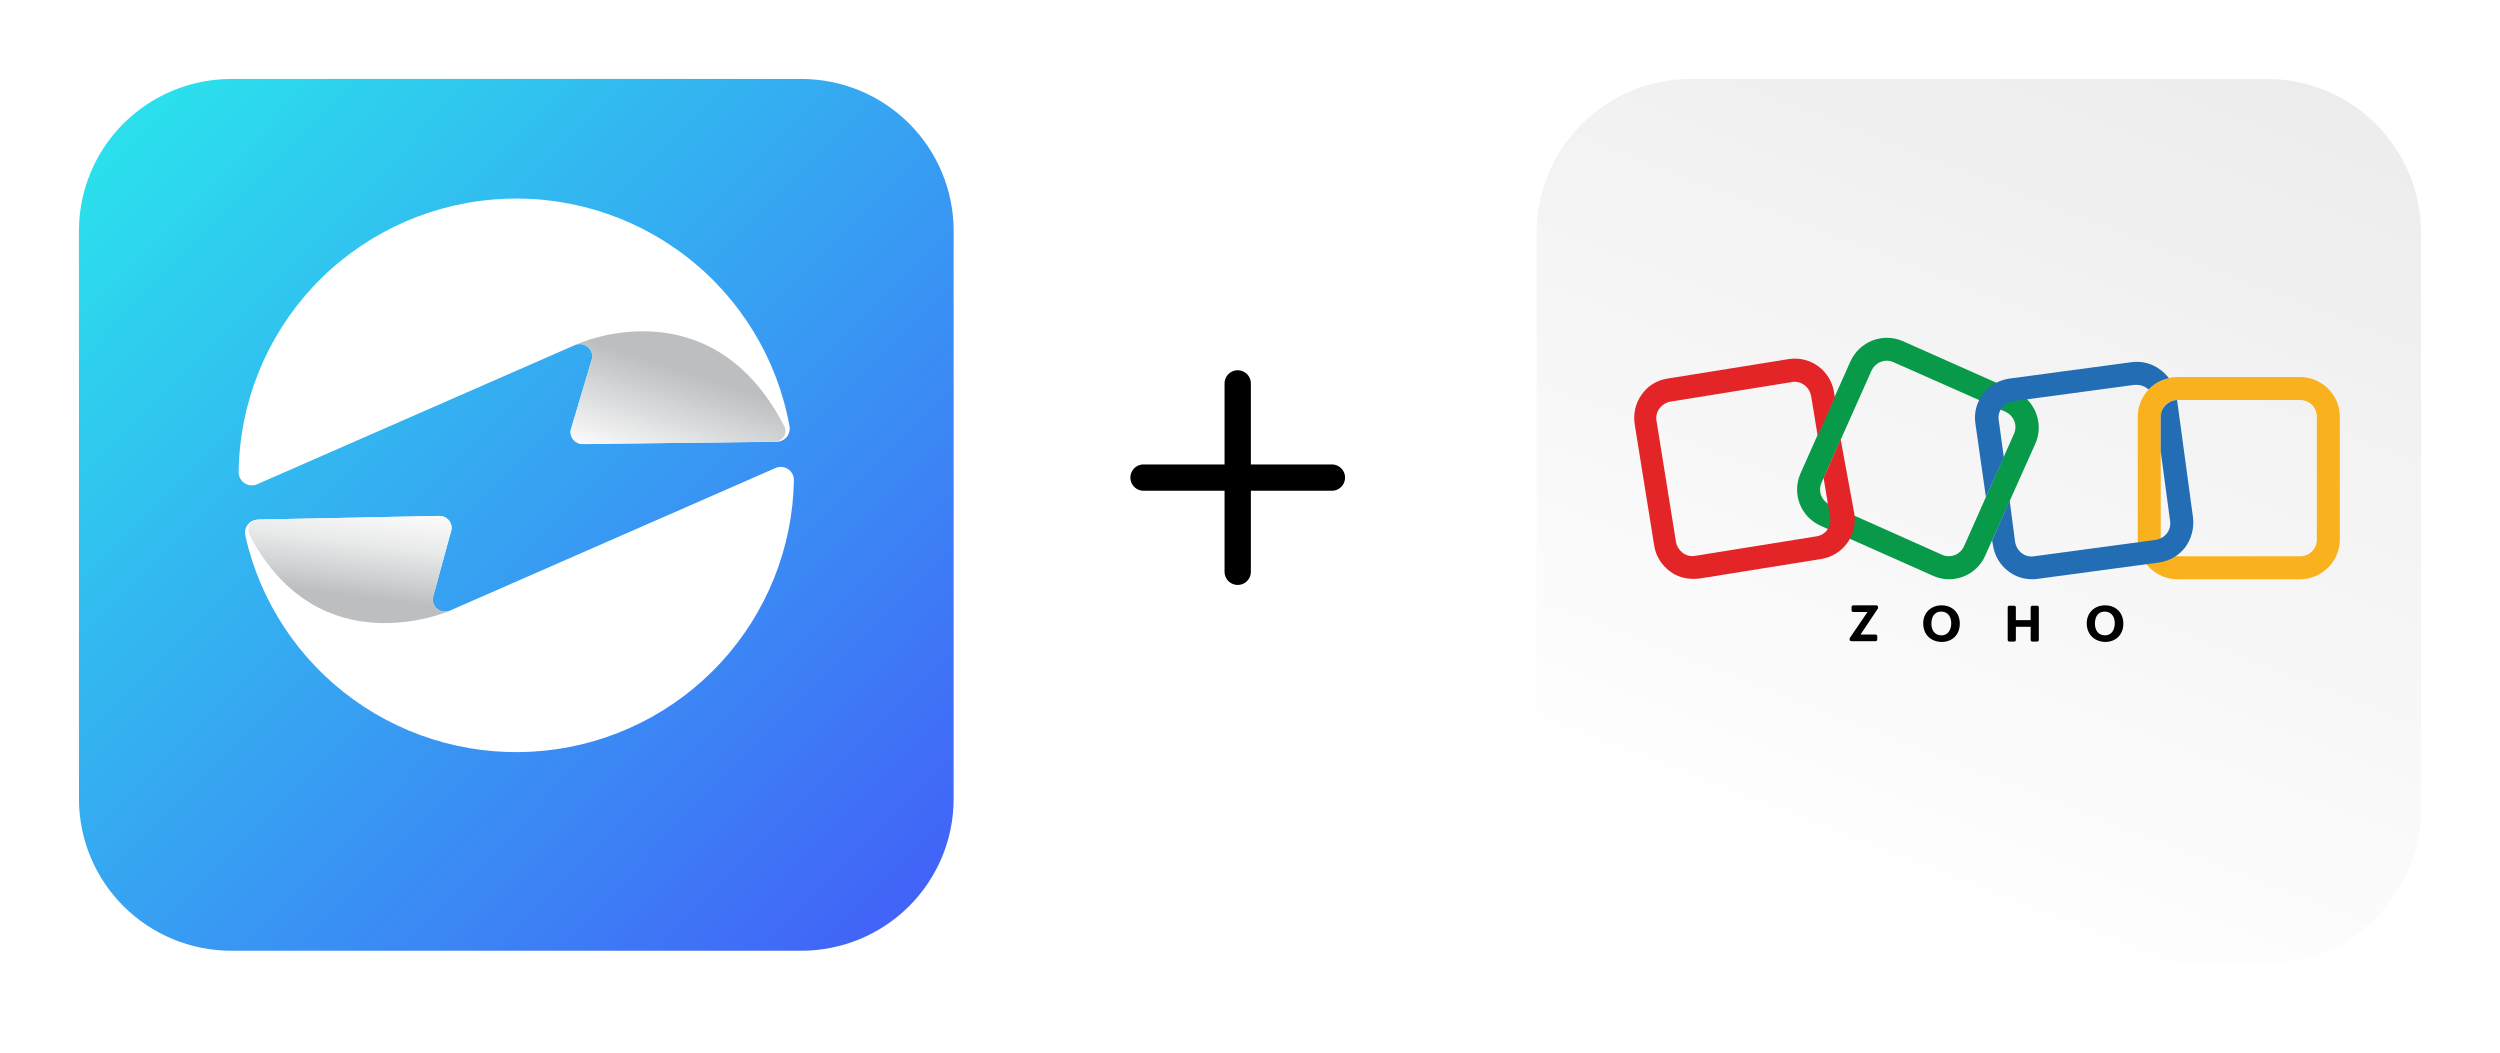 <?xml version="1.0" encoding="UTF-8"?> <svg xmlns="http://www.w3.org/2000/svg" width="190" height="80" viewBox="0 0 190 80" fill="none"><g filter="url(#filter0_d_54_4986)"><path d="M17.581 3H60.896C63.967 3 66.913 4.216 69.085 6.381C71.257 8.545 72.477 11.481 72.477 14.543V57.714C72.477 60.775 71.257 63.711 69.085 65.876C66.913 68.041 63.967 69.257 60.896 69.257H17.581C14.509 69.257 11.564 68.041 9.392 65.876C7.22 63.711 6 60.775 6 57.714L6 14.543C6 11.481 7.22 8.545 9.392 6.381C11.564 4.216 14.509 3 17.581 3Z" fill="url(#paint0_linear_54_4986)"></path></g><path d="M34.233 46.39L58.935 35.571C59.087 35.503 59.254 35.475 59.421 35.489C59.587 35.502 59.747 35.556 59.886 35.648C60.026 35.739 60.14 35.863 60.219 36.009C60.298 36.156 60.339 36.319 60.337 36.486C60.25 41.634 58.271 46.572 54.775 50.363C51.278 54.154 46.508 56.535 41.368 57.055C36.228 57.574 31.075 56.196 26.886 53.182C22.698 50.167 19.764 45.726 18.642 40.699C18.61 40.555 18.61 40.406 18.643 40.262C18.676 40.118 18.741 39.983 18.833 39.867C18.924 39.751 19.041 39.657 19.173 39.591C19.306 39.525 19.451 39.49 19.599 39.487L33.383 39.21C33.515 39.207 33.646 39.233 33.767 39.285C33.889 39.337 33.997 39.415 34.086 39.512C34.174 39.61 34.241 39.726 34.28 39.852C34.32 39.977 34.332 40.11 34.315 40.241L32.889 45.448C32.87 45.614 32.897 45.783 32.965 45.935C33.035 46.088 33.143 46.219 33.281 46.316C33.418 46.412 33.579 46.47 33.746 46.483C33.914 46.496 34.082 46.464 34.233 46.39Z" fill="white"></path><path d="M32.889 45.449C32.871 45.615 32.897 45.783 32.966 45.935C33.035 46.088 33.144 46.219 33.281 46.315C33.418 46.411 33.579 46.469 33.746 46.482C33.913 46.495 34.081 46.464 34.232 46.39L34.144 46.431C34.144 46.431 24.264 50.769 18.97 40.664C18.907 40.542 18.877 40.406 18.881 40.269C18.886 40.132 18.925 39.998 18.996 39.88C19.066 39.762 19.166 39.664 19.285 39.595C19.404 39.526 19.538 39.488 19.676 39.485L33.384 39.209C33.517 39.207 33.648 39.232 33.769 39.284C33.89 39.336 33.999 39.414 34.087 39.512C34.176 39.61 34.242 39.725 34.282 39.851C34.322 39.977 34.334 40.109 34.317 40.24L32.889 45.449Z" fill="url(#paint1_linear_54_4986)"></path><path d="M43.652 26.243L19.541 36.803C19.39 36.87 19.223 36.899 19.058 36.886C18.892 36.872 18.732 36.818 18.593 36.728C18.453 36.638 18.339 36.514 18.26 36.368C18.18 36.223 18.139 36.06 18.139 35.894C18.195 30.66 20.208 25.634 23.783 21.8C27.359 17.966 32.241 15.599 37.475 15.162C42.709 14.725 47.918 16.248 52.084 19.436C56.251 22.623 59.074 27.245 60.004 32.397C60.029 32.54 60.024 32.686 59.987 32.827C59.95 32.967 59.883 33.098 59.79 33.21C59.697 33.322 59.581 33.412 59.45 33.475C59.319 33.537 59.175 33.571 59.03 33.573L44.314 33.745C44.18 33.748 44.047 33.722 43.925 33.669C43.802 33.616 43.692 33.538 43.602 33.439C43.512 33.34 43.445 33.222 43.405 33.095C43.365 32.968 43.353 32.833 43.37 32.701L45.013 27.197C45.032 27.028 45.005 26.858 44.935 26.703C44.865 26.549 44.755 26.416 44.616 26.319C44.477 26.221 44.314 26.163 44.144 26.149C43.975 26.136 43.805 26.169 43.652 26.243Z" fill="white"></path><path d="M45.008 27.199C45.026 27.047 45.006 26.894 44.95 26.752C44.895 26.61 44.805 26.483 44.69 26.384C44.574 26.284 44.435 26.214 44.286 26.179C44.137 26.145 43.982 26.148 43.834 26.187L43.932 26.125C43.932 26.125 54.044 21.58 59.608 32.399C59.67 32.521 59.699 32.657 59.694 32.794C59.688 32.931 59.648 33.064 59.576 33.181C59.505 33.298 59.404 33.395 59.285 33.462C59.166 33.53 59.031 33.566 58.894 33.568L44.309 33.755C44.175 33.759 44.042 33.733 43.919 33.68C43.796 33.627 43.686 33.548 43.596 33.449C43.507 33.35 43.439 33.233 43.399 33.105C43.359 32.978 43.347 32.843 43.364 32.711L45.008 27.199Z" fill="url(#paint2_linear_54_4986)"></path><path d="M86.909 36.297H101.224" stroke="black" stroke-width="2" stroke-linecap="round" stroke-linejoin="bevel"></path><path d="M94.066 29.14L94.066 43.455" stroke="black" stroke-width="2" stroke-linecap="round" stroke-linejoin="bevel"></path><g filter="url(#filter1_d_54_4986)"><path d="M128.493 3H172.29C175.396 3 178.374 4.234 180.57 6.43C182.766 8.626 184 11.604 184 14.71V58.507C184 61.612 182.766 64.591 180.57 66.787C178.374 68.983 175.396 70.217 172.29 70.217H128.493C125.387 70.217 122.409 68.983 120.213 66.787C118.017 64.591 116.783 61.612 116.783 58.507V14.71C116.783 11.604 118.017 8.626 120.213 6.43C122.409 4.234 125.387 3 128.493 3Z" fill="url(#paint3_linear_54_4986)"></path></g><path d="M148.117 44.023C147.703 44.023 147.288 43.934 146.904 43.756L138.381 39.966C136.842 39.285 136.162 37.508 136.842 35.969L140.63 27.471C141.311 25.961 143.086 25.25 144.625 25.931L153.147 29.721C154.657 30.402 155.367 32.179 154.686 33.719L150.869 42.246C150.366 43.371 149.271 44.023 148.117 44.023ZM147.584 42.157C148.235 42.453 148.975 42.157 149.271 41.506L153.059 32.978C153.355 32.327 153.059 31.587 152.408 31.291L143.915 27.53C143.264 27.234 142.524 27.53 142.228 28.182L138.44 36.679C138.144 37.331 138.44 38.071 139.091 38.367L147.584 42.157Z" fill="#089949"></path><path d="M174.809 44.023H165.487C163.83 44.023 162.469 42.66 162.469 41.002V31.675C162.469 30.017 163.83 28.655 165.487 28.655H174.809C176.466 28.655 177.827 30.017 177.827 31.675V41.002C177.827 42.66 176.466 44.023 174.809 44.023ZM165.487 30.402C164.777 30.402 164.215 30.965 164.215 31.675V41.002C164.215 41.713 164.777 42.276 165.487 42.276H174.809C175.519 42.276 176.081 41.713 176.081 41.002V31.675C176.081 30.965 175.519 30.402 174.809 30.402H165.487Z" fill="#F9B21D"></path><path d="M139.89 33.393L138.647 36.206C138.618 36.235 138.618 36.265 138.588 36.295L139.091 39.315C139.21 40.025 138.736 40.677 138.026 40.766L128.823 42.246C128.497 42.305 128.142 42.216 127.876 42.009C127.61 41.802 127.432 41.506 127.373 41.18L125.893 31.972C125.834 31.646 125.923 31.291 126.13 31.024C126.337 30.758 126.633 30.58 126.959 30.521L136.162 29.04C136.221 29.04 136.31 29.011 136.369 29.011C136.99 29.011 137.523 29.455 137.641 30.077L138.144 33.126L139.446 30.225L139.387 29.81C139.121 28.152 137.582 27.027 135.925 27.293L126.722 28.774C125.923 28.892 125.213 29.337 124.769 29.988C124.295 30.639 124.118 31.439 124.236 32.238L125.716 41.447C125.834 42.246 126.278 42.957 126.929 43.43C127.432 43.815 128.054 43.993 128.705 43.993C128.853 43.993 129.03 43.993 129.208 43.963L138.411 42.483C140.068 42.216 141.192 40.677 140.926 39.019L139.89 33.393Z" fill="#E42527"></path><path d="M150.928 37.775L152.289 34.755L151.905 31.942C151.845 31.616 151.934 31.261 152.141 30.994C152.349 30.728 152.644 30.55 153 30.491L162.232 29.248C162.291 29.248 162.351 29.248 162.41 29.248C162.676 29.248 162.942 29.336 163.179 29.514C163.209 29.544 163.268 29.573 163.298 29.603C163.712 29.159 164.244 28.863 164.836 28.744C164.659 28.507 164.452 28.3 164.215 28.122C163.564 27.619 162.765 27.412 161.966 27.53L152.704 28.774C151.905 28.892 151.194 29.307 150.721 29.929C150.218 30.58 150.011 31.38 150.129 32.179L150.928 37.775Z" fill="#226DB4"></path><path d="M166.671 39.344L165.458 30.402C164.777 30.432 164.215 30.995 164.215 31.676V34.311L164.925 39.581C164.984 39.907 164.895 40.262 164.688 40.529C164.481 40.795 164.185 40.973 163.83 41.032L154.597 42.276C154.272 42.335 153.917 42.246 153.65 42.039C153.384 41.831 153.206 41.535 153.147 41.18L152.733 38.041L151.401 41.062L151.461 41.417C151.579 42.216 151.993 42.927 152.615 43.401C153.147 43.815 153.769 44.023 154.449 44.023C154.597 44.023 154.716 44.023 154.864 43.993L164.096 42.749C164.895 42.631 165.605 42.216 166.079 41.595C166.552 40.943 166.76 40.144 166.671 39.344Z" fill="#226DB4"></path><path d="M140.6 48.464L141.932 46.51H140.837C140.778 46.51 140.719 46.45 140.719 46.391V46.125C140.719 46.066 140.778 46.006 140.837 46.006H142.613C142.672 46.006 142.731 46.066 142.731 46.125V46.214C142.731 46.243 142.731 46.243 142.701 46.273L141.399 48.227H142.553C142.613 48.227 142.672 48.286 142.672 48.345V48.612C142.672 48.671 142.613 48.73 142.553 48.73H140.689C140.63 48.73 140.571 48.671 140.571 48.612V48.523C140.571 48.493 140.6 48.464 140.6 48.464Z" fill="black"></path><path d="M146.164 47.368C146.164 46.569 146.755 46.006 147.554 46.006C148.383 46.006 148.945 46.569 148.945 47.398C148.945 48.227 148.383 48.789 147.554 48.789C146.696 48.76 146.164 48.197 146.164 47.368ZM148.294 47.368C148.294 46.895 148.057 46.48 147.525 46.48C146.992 46.48 146.785 46.924 146.785 47.398C146.785 47.872 147.022 48.286 147.554 48.286C148.087 48.286 148.294 47.812 148.294 47.368Z" fill="black"></path><path d="M152.703 46.036H153.088C153.147 46.036 153.206 46.095 153.206 46.154V47.131H154.331V46.154C154.331 46.095 154.39 46.036 154.449 46.036H154.834C154.893 46.036 154.952 46.095 154.952 46.154V48.642C154.952 48.701 154.893 48.76 154.834 48.76H154.449C154.39 48.76 154.331 48.701 154.331 48.642V47.635H153.206V48.642C153.206 48.701 153.147 48.76 153.088 48.76H152.703C152.644 48.76 152.585 48.701 152.585 48.642V46.154C152.585 46.066 152.644 46.036 152.703 46.036Z" fill="black"></path><path d="M158.592 47.368C158.592 46.569 159.184 46.006 159.983 46.006C160.812 46.006 161.374 46.569 161.374 47.398C161.374 48.227 160.812 48.789 159.983 48.789C159.155 48.76 158.592 48.197 158.592 47.368ZM160.723 47.368C160.723 46.895 160.486 46.48 159.954 46.48C159.421 46.48 159.214 46.924 159.214 47.398C159.214 47.872 159.45 48.286 159.983 48.286C160.516 48.286 160.723 47.812 160.723 47.368Z" fill="black"></path><defs><filter id="filter0_d_54_4986" x="0" y="0" width="78.477" height="78.257" filterUnits="userSpaceOnUse" color-interpolation-filters="sRGB"><feFlood flood-opacity="0" result="BackgroundImageFix"></feFlood><feColorMatrix in="SourceAlpha" type="matrix" values="0 0 0 0 0 0 0 0 0 0 0 0 0 0 0 0 0 0 127 0" result="hardAlpha"></feColorMatrix><feOffset dy="3"></feOffset><feGaussianBlur stdDeviation="3"></feGaussianBlur><feColorMatrix type="matrix" values="0 0 0 0 0 0 0 0 0 0 0 0 0 0 0 0 0 0 0.161 0"></feColorMatrix><feBlend mode="normal" in2="BackgroundImageFix" result="effect1_dropShadow_54_4986"></feBlend><feBlend mode="normal" in="SourceGraphic" in2="effect1_dropShadow_54_4986" result="shape"></feBlend></filter><filter id="filter1_d_54_4986" x="110.783" y="0" width="79.217" height="79.217" filterUnits="userSpaceOnUse" color-interpolation-filters="sRGB"><feFlood flood-opacity="0" result="BackgroundImageFix"></feFlood><feColorMatrix in="SourceAlpha" type="matrix" values="0 0 0 0 0 0 0 0 0 0 0 0 0 0 0 0 0 0 127 0" result="hardAlpha"></feColorMatrix><feOffset dy="3"></feOffset><feGaussianBlur stdDeviation="3"></feGaussianBlur><feColorMatrix type="matrix" values="0 0 0 0 0 0 0 0 0 0 0 0 0 0 0 0 0 0 0.161 0"></feColorMatrix><feBlend mode="normal" in2="BackgroundImageFix" result="effect1_dropShadow_54_4986"></feBlend><feBlend mode="normal" in="SourceGraphic" in2="effect1_dropShadow_54_4986" result="shape"></feBlend></filter><linearGradient id="paint0_linear_54_4986" x1="8.46" y1="7.704" x2="68.292" y2="66.805" gradientUnits="userSpaceOnUse"><stop stop-color="#2BE0EC"></stop><stop offset="1" stop-color="#4263F8"></stop></linearGradient><linearGradient id="paint1_linear_54_4986" x1="29.274" y1="37.262" x2="28.053" y2="46.952" gradientUnits="userSpaceOnUse"><stop stop-color="white"></stop><stop offset="0.186" stop-color="#F9F9F9"></stop><stop offset="0.424" stop-color="#E9EAEA"></stop><stop offset="0.689" stop-color="#CFD0D2"></stop><stop offset="0.849" stop-color="#BCBEC0"></stop></linearGradient><linearGradient id="paint2_linear_54_4986" x1="55.349" y1="26.661" x2="51.799" y2="37.444" gradientUnits="userSpaceOnUse"><stop offset="0.222" stop-color="#BCBEC0"></stop><stop offset="0.953" stop-color="white"></stop></linearGradient><linearGradient id="paint3_linear_54_4986" x1="180.888" y1="-8.203" x2="150.392" y2="70.217" gradientUnits="userSpaceOnUse"><stop stop-color="#E9E9E9"></stop><stop offset="1" stop-color="white"></stop></linearGradient></defs></svg> 